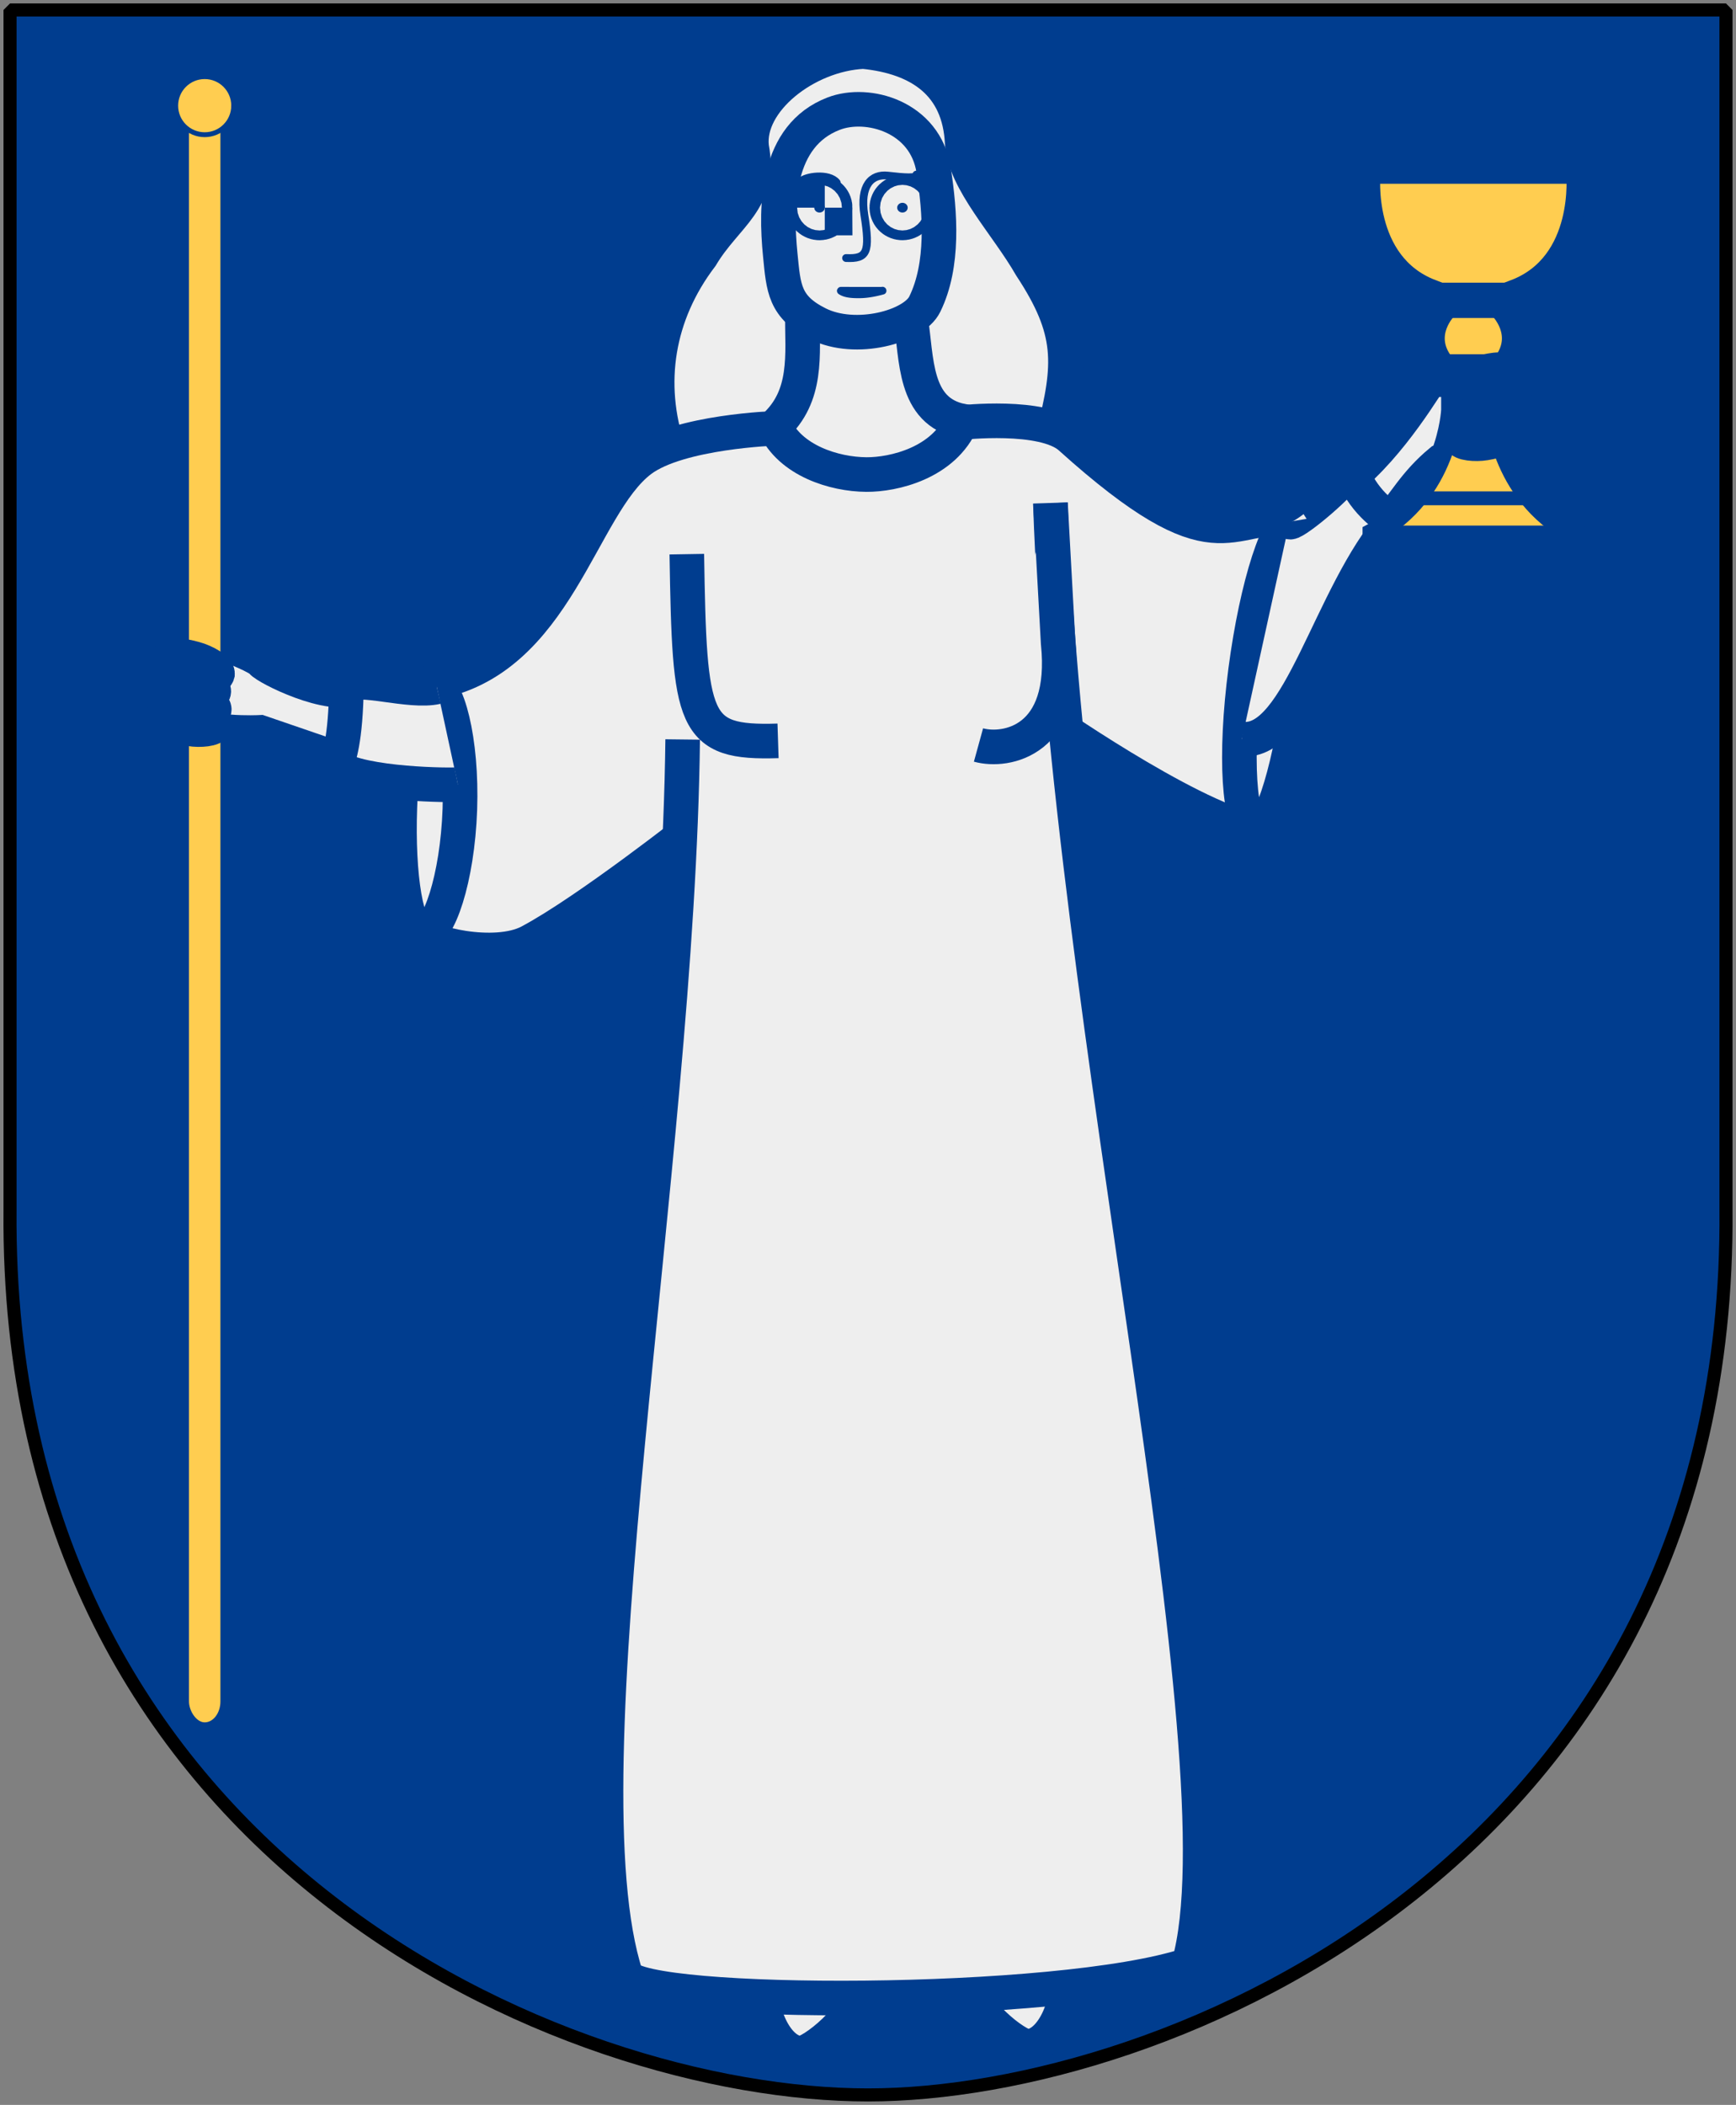 <svg xmlns="http://www.w3.org/2000/svg" version="1.0" width="251" height="304.2"><rect width="100%" height="100%" fill="#808080" stroke="none"/><path d="M249.55 1.44H1.45v173.496c-.768 93.721 80.289 127.82 124.05 127.82 42.994 0 124.818-34.099 124.05-127.82V1.44z" style="fill:#003d8f;stroke:none"/><g style="fill:#eee;stroke:#003d8f;stroke-width:5"><path d="M51.45 99.351c-3.736 1.77-12.888-2.826-13.604-3.74-.963-1.229-12.877-5.617-13.657-4.199-.143 2.188 5.199 3.876 5.727 4.631l-2.652 7.896c1.808 2.327 10.357 1.9 10.357 1.9l13.764 4.72M194.683 69.42c6.48-5.092 11.78-14.31 12.495-15.222.964-1.23 10.08-5.512 10.86-4.094.143 2.188-5.198 3.875-5.727 4.63l2.652 7.897c-1.808 2.326-6.662 4.064-6.662 4.064-3.724 3.079-5.27 6.157-7.905 9.235M139.12 20.689c-.392-8.527-6.1-12.428-14.29-13.238-8.317.394-16.895 7.16-16.154 13.807 1.47 7.81-3.723 9.774-7.287 15.76-6.414 8.428-7.966 18.386-4.745 28.056 19.738-.573 52.127 1.673 55.627-2.148 2.658-10.292 2.891-15.147-3.217-24.417-3.517-6.126-9.556-12.282-9.934-17.82zM124.756 286.42c-.33 5.052-7.558 10.395-9.005 10.323-3.764-.186-6.15-6.698-5.49-10.102M139.581 285.433c.33 5.05 7.558 10.394 9.005 10.322 3.764-.186 6.15-6.699 5.49-10.103"/><path d="M62.489 98.658c18.09-3.11 21.367-25.555 30.174-32.162 5.542-4.157 19.518-4.6 19.518-4.6l26.75-.823s11.926-1.356 15.822 2.152c21.381 19.252 22.576 10.787 32.468 11.635l-5.81 45.197c-10.176-2.261-30.846-16.776-30.846-16.776l-49.78 15.88s-15.868 12.517-24.227 16.952c-5.001 2.654-15.103.226-15.81-1.47l1.74-35.985z"/><path d="M66.488 116.974c-.35 9.998-3.08 18.047-5.397 17.966-2.316-.08-3.627-8.26-3.278-18.259.349-9.998 2.227-18.047 4.543-17.966 2.316.081 4.48 8.261 4.132 18.26z"/><path d="M63.152 99.274c-3.898.906-11.495-1.705-13.054-.206-.128 8.091-1.087 10.198-1.492 11.751 3.785 2.61 16.881 2.7 17.594 2.557M188.271 98.041c-1.625 12.343-4.334 22.102-6.748 21.784-2.414-.318-3.054-10.593-1.43-22.935 1.625-12.342 4.823-22.382 7.237-22.064 2.414.318 2.566 10.873.941 23.215zM151.868 72.69c2.39 73.403 28.402 181.852 19.987 211.259-18.843 6.21-78.807 6.03-81.346 1.599-9.52-29.328 7.484-116.806 8.195-178.681"/><path d="M99.303 80.085c.4 24.383.8 27.381 13.191 26.982M141.475 107.666c3.997 1.1 12.991-.55 11.517-14.765l-1.11-20.154M186.448 75.397c.12.72 6.714-4.561 8.863-7.574 1.664 4.555 4.838 6.696 6.246 7.55-9.305 10.55-13.635 32.335-21.998 31.433M112.005 61.617c4.775-4.391 4.028-10.29 3.985-16.217 5.49 3.152 10.429 3.185 15.67.62.937 5.799.383 13.423 7.417 14.83-2.578 6.088-9.909 7.76-13.809 7.731-4.67-.033-10.992-2.017-13.263-6.964z"/><path d="M118.315 46.823c-4.937-2.448-5.023-5.193-5.5-9.976-.716-7.181-.577-17.229 7.717-20.422 4.952-1.906 13.26.454 14.453 8.143.969 6.244 1.498 13.745-1.28 19.399-1.625 3.31-10.019 5.52-15.39 2.856z"/><g style="fill:#003d8f;stroke-width:8;stroke-linecap:round"><path d="M894.73 342.32c4.324-5.285 28.822-9.127 36.989.96" style="fill:none" transform="translate(-10.396 -22.016) scale(.141)"/><path d="M932.15 453.018a4.018 4.018 0 0 0 1.631 4.545c5.53 3.8 13.487 4.312 22.063 4.187 8.575-.125 17.527-2.064 24.031-3.885 2.14-.596 3.27-2.692 2.675-4.832a4.022 4.022 0 0 0-4.953-2.797l-41.534-.048c-1.962.046-3.133 1.133-3.912 2.83z" style="stroke:none" stroke="none" transform="translate(-10.396 -22.016) scale(.141)"/><path d="M941.326 420.62c21.617.96 24.854-5.56 18.734-44.194-4.79-30.249 7.31-42.238 24.148-40.28 16.3 1.895 30.614 3.051 29.173-1.032" style="fill:none" transform="translate(-10.396 -22.016) scale(.141)"/><path d="M119.248 30.012c0 .39-.34.705-.76.705-.419 0-.759-.316-.759-.705 0-.39.34-.705.76-.705.419 0 .76.316.76.705zM131.239 30.012c0 .39-.34.705-.76.705-.419 0-.76-.316-.76-.705 0-.39.341-.705.76-.705.42 0 .76.316.76.705z"/></g><g transform="translate(-10.396 -50.016) scale(.141)" style="fill:#ffcd50;stroke:#003d8f;stroke-width:5"><rect width="37.25" height="1660.556" rx="18.625" ry="23.953" x="265.004" y="462.002"/><path d="M313.37 463.026c.01 16.433-13.308 29.76-29.74 29.76-16.434 0-29.752-13.327-29.742-29.76-.01-16.433 13.308-29.76 29.741-29.76s29.752 13.327 29.742 29.76z"/></g><g style="fill:#ffcd50;stroke:#003d8f;stroke-width:3"><path d="M211.397 25.06h-13.3s-1.31 12.916 8.939 16.828v1.185h2.18v1.54s-3.761 3.672-.492 7.88v1.304h.547v2.073h.598v3.375s-.49 12.058-11.365 17.835v.711h29.036v-.711c-10.873-5.777-11.365-17.835-11.365-17.835V55.87h.598v-2.073h.545v-1.304c3.271-4.208-.49-7.88-.49-7.88v-1.54h2.18v-1.185c10.249-3.912 8.94-16.828 8.94-16.828h-16.553.002z"/><g style="fill:none;stroke-width:2"><path d="M206.996 41.852h12.052M209.162 42.96h7.72M208.967 44.954h8.11M208.516 52.194h9.012M209.222 53.7h7.6M209.82 55.774h6.403M204.72 72.017h16.604M198.685 76.954h28.674"/></g></g><path d="M31.436 97.43c-.186.694-2.51.676-3.99.28-2.016-.54-3.589-1.219-3.315-2.238.28-1.044 1.973-.82 3.99-.28 1.567.42 3.501 1.543 3.315 2.237z"/><path d="M30.902 100.007c-.186.727-2.609.733-4.156.336-2.107-.541-3.753-1.23-3.48-2.296.28-1.092 2.049-.877 4.156-.336 1.639.421 3.667 1.57 3.48 2.296z"/><path d="M30.975 102.601c-.152.691-2.436.777-3.907.453-2.004-.44-3.579-1.036-3.356-2.05.228-1.038 1.902-.893 3.907-.453 1.558.343 3.508 1.36 3.356 2.05z"/><path d="M31.081 104.754c-.108.64-2.199.821-3.563.59-1.859-.314-3.33-.79-3.17-1.73.162-.962 1.704-.716 3.563-.401 1.445.244 3.279.9 3.17 1.54zM210.791 56.12c.187.696 2.51.677 3.99.28 2.017-.54 3.589-1.217 3.316-2.237-.28-1.044-1.974-.82-3.99-.28-1.568.42-3.502 1.543-3.316 2.238zM211.325 58.699c.187.726 2.609.732 4.156.335 2.107-.54 3.754-1.23 3.48-2.296-.28-1.091-2.048-.876-4.156-.335-1.638.42-3.666 1.57-3.48 2.296z"/><path d="M211.253 61.293c.152.69 2.435.776 3.906.453 2.005-.441 3.58-1.036 3.356-2.05-.228-1.038-1.902-.894-3.906-.453-1.559.342-3.508 1.359-3.356 2.05z"/><path d="M211.146 63.445c.108.64 2.2.822 3.563.591 1.859-.314 3.33-.79 3.171-1.73-.163-.962-1.705-.716-3.563-.402-1.445.245-3.28.9-3.17 1.541z"/></g><path d="M249.55 1.44H1.45v173.496c-.768 93.721 80.289 127.82 124.05 127.82 42.994 0 124.818-34.099 124.05-127.82V1.44z" style="fill:none;fill-opacity:0;stroke:#000;stroke-width:1.888;stroke-linejoin:bevel"/></svg>